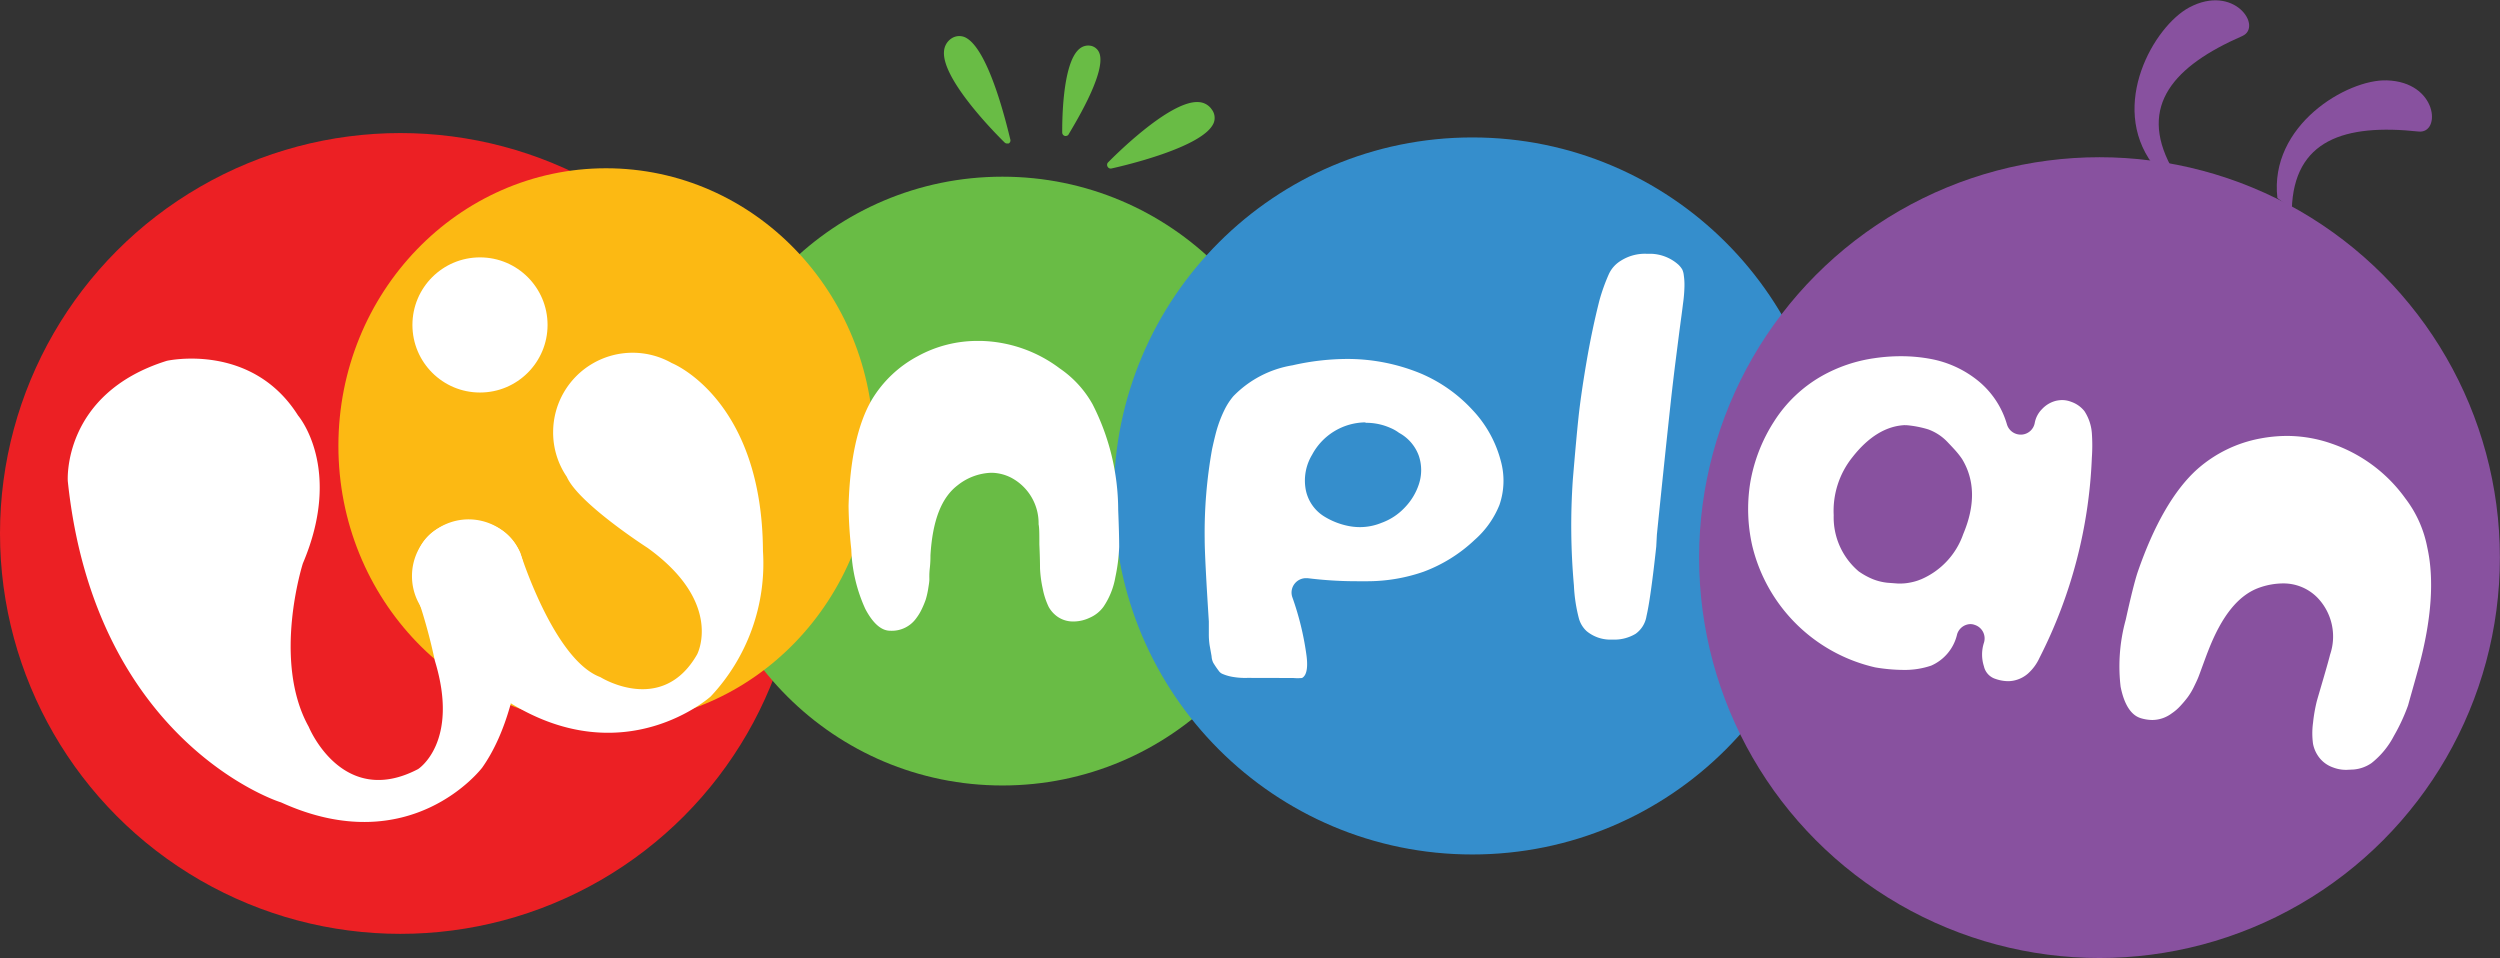 <svg xmlns="http://www.w3.org/2000/svg" viewBox="0 0 228.65 87.62"><rect x="0" y="0" width="228.65" height="87.62" fill="#333333" stroke="none"/><defs><style>.cls-1{fill:#69bc45;}.cls-2{fill:#ec2024;}.cls-3{fill:#fcb913;}.cls-4{fill:#358ecc;}.cls-5{fill:#88519f;}.cls-6{fill:#fff;}</style></defs><title>logo</title><g id="Layer_2" data-name="Layer 2"><g id="Layer_1-2" data-name="Layer 1"><path class="cls-1" d="M110.82,10a1.53,1.53,0,0,0-1.16-.66c-2.69-.24-8.12,5.31-8.35,5.55a.34.34,0,0,0,0,.37.32.32,0,0,0,.34.15h0c.86-.19,8.46-1.92,9.36-4.18A1.27,1.27,0,0,0,110.82,10Z"/><path class="cls-1" d="M100.53,4.81a1.06,1.06,0,0,0-.81-.63,1.24,1.24,0,0,0-1,.29c-1.61,1.34-1.57,7-1.57,7.66a.33.33,0,0,0,.23.3.26.26,0,0,0,.15,0,.28.28,0,0,0,.2-.13C98.05,11.72,101.29,6.58,100.53,4.81Z"/><path class="cls-1" d="M88.19,3.38A1.3,1.3,0,0,0,87,3.53a1.53,1.53,0,0,0-.66,1.16c-.24,2.69,5.31,8.12,5.55,8.35a.32.32,0,0,0,.28.08l.09,0a.32.32,0,0,0,.15-.34C92.18,11.88,90.45,4.28,88.19,3.38Z"/><circle class="cls-2" cx="36.62" cy="48.79" r="36.62"/><circle class="cls-1" cx="91.68" cy="44" r="27.84"/><ellipse class="cls-3" cx="55.43" cy="40.78" rx="24.48" ry="25.39"/><circle class="cls-4" cx="134.66" cy="45.36" r="32.79"/><path class="cls-5" d="M196.87,15c-4-5.4.14-12.6,3.36-14.32,4.12-2.19,6.76,1.78,4.84,2.62-6.22,2.72-9.51,6.34-6.51,11.93Z"/><path class="cls-5" d="M208.29,18.11c-.76-6.66,6.38-10.87,10-10.76,4.67.14,5,4.9,2.91,4.68-6.76-.73-11.41.77-11.59,7.12Z"/><circle class="cls-5" cx="192.02" cy="51" r="36.62"/><path class="cls-6" d="M6.2,44S5.66,36,15.26,33c0,0,7.75-1.74,12,5,0,0,4.15,4.8.44,13.53,0,0-2.84,8.89.54,14.95,0,0,3.06,7.5,10,3.86,0,0,3.82-2.44,1.53-9.92a50.17,50.17,0,0,0-1.53-5.62s-2.1-6.35,4.15-7.2c0,0,4.88-.46,5.56,4.46,0,0,.74,11.66-3.85,18.15,0,0-6.51,8.6-18.41,3.17C25.73,73.42,8.71,68.05,6.2,44Z"/><path class="cls-6" d="M65,63.7s-7.77,7-18.21.67c0,0-6.55-5.45-8.49-9.21l-.06-.11a5.24,5.24,0,0,1-.56-2.37,5.18,5.18,0,0,1,9.91-2.11s.11.36.32.94c.89,2.48,3.55,9.14,7,10.42,0,0,5.63,3.55,8.85-2.08,0,0,2.48-4.69-4.53-9.74,0,0-6.32-4.06-7.39-6.5a7.18,7.18,0,0,1-1.25-4.11,7.27,7.27,0,0,1,10.86-6.29h0c.25.1,8.26,3.48,8.33,17.18A17.76,17.76,0,0,1,65,63.7Z"/><circle class="cls-6" cx="43.9" cy="29.72" r="6.18"/><path class="cls-6" d="M114.09,62a6.53,6.53,0,0,1-1.27-.08,4.06,4.06,0,0,1-1-.28.77.77,0,0,1-.35-.28,8.41,8.41,0,0,1-.51-.75,1.59,1.59,0,0,1-.15-.6L110.63,59a6.73,6.73,0,0,1-.07-1.05c0-.56,0-.94,0-1.11-.25-3.91-.38-6.43-.38-7.58a43.31,43.31,0,0,1,.68-8.2c.22-1,.39-1.67.53-2.09a11.32,11.32,0,0,1,.57-1.42,6.1,6.1,0,0,1,.84-1.31,9.74,9.74,0,0,1,5.42-2.83,22.73,22.73,0,0,1,4.93-.58,17.57,17.57,0,0,1,6.82,1.34,13.71,13.71,0,0,1,4.71,3.33,10.74,10.74,0,0,1,2.59,4.68,6.79,6.79,0,0,1-.13,4,8.42,8.42,0,0,1-2.26,3.19,13.76,13.76,0,0,1-4.68,2.92,15.63,15.63,0,0,1-5.11.87h-.87a36.34,36.34,0,0,1-4.63-.28h-.17a1.32,1.32,0,0,0-1,.49,1.3,1.3,0,0,0-.22,1.26,26.29,26.29,0,0,1,1.27,5.16c.13.87.16,1.93-.39,2.22a4.4,4.4,0,0,1-.8,0Zm10.8-23.37A5.59,5.59,0,0,0,120,41.6a4.57,4.57,0,0,0-.58,3.17,3.7,3.7,0,0,0,1.59,2.4,6.69,6.69,0,0,0,2.34.94,5.34,5.34,0,0,0,1,.1,5.18,5.18,0,0,0,2-.39,5.43,5.43,0,0,0,2.12-1.39,5.56,5.56,0,0,0,1.3-2.14,4.1,4.1,0,0,0,0-2.59,3.89,3.89,0,0,0-1.81-2.11,3.71,3.71,0,0,0-.79-.45A5.44,5.44,0,0,0,124.89,38.67Z"/><path class="cls-6" d="M147.26,58.5a3.4,3.4,0,0,1-2.14-.77,2.47,2.47,0,0,1-.72-1.19,14.48,14.48,0,0,1-.45-3,61.53,61.53,0,0,1-.1-9.66c.21-2.52.38-4.39.52-5.71s.38-3,.72-5,.73-3.86,1.19-5.68a17.22,17.22,0,0,1,.88-2.45,2.79,2.79,0,0,1,1.06-1.18,4.1,4.1,0,0,1,2.35-.65l.41,0a3.94,3.94,0,0,1,2.53,1,2.12,2.12,0,0,1,.35.44,1.66,1.66,0,0,1,.14.53,6,6,0,0,1,.06,1,12.87,12.87,0,0,1-.13,1.58c-.09.75-.19,1.46-.28,2.14s-.21,1.64-.37,2.89-.3,2.45-.43,3.59q-.65,6-1.31,12.51L151.48,50c-.34,3.13-.64,5.28-.89,6.34a2.46,2.46,0,0,1-1,1.63,3.79,3.79,0,0,1-2,.53Z"/><path class="cls-6" d="M183.65,62.3a3.6,3.6,0,0,1-1.15-.21,1.56,1.56,0,0,1-1.05-1.15,3.51,3.51,0,0,1,0-2.15,1.3,1.3,0,0,0-.85-1.64,1.12,1.12,0,0,0-.4-.07A1.31,1.31,0,0,0,179,58a4.13,4.13,0,0,1-2.38,2.88,7.53,7.53,0,0,1-2.56.39,16.07,16.07,0,0,1-2.55-.23,15,15,0,0,1-11.25-11.13,15.17,15.17,0,0,1-.18-5.78,15,15,0,0,1,2.18-5.59,12.46,12.46,0,0,1,4.36-4.15,13.7,13.7,0,0,1,4.81-1.63,16.49,16.49,0,0,1,2.41-.18,14.73,14.73,0,0,1,2.75.25,9.69,9.69,0,0,1,4.33,2,8,8,0,0,1,2.64,4,1.31,1.31,0,0,0,1.25.92h.08a1.3,1.3,0,0,0,1.21-1.08,2.39,2.39,0,0,1,.66-1.25,2.62,2.62,0,0,1,1.27-.76,2.77,2.77,0,0,1,.56-.07,2.31,2.31,0,0,1,.84.16,2.65,2.65,0,0,1,1.21.85,4.25,4.25,0,0,1,.68,2,16,16,0,0,1,0,2.27,44.11,44.11,0,0,1-4.79,18.3,4.34,4.34,0,0,1-1.07,1.45,2.83,2.83,0,0,1-1.3.63A2.63,2.63,0,0,1,183.65,62.3Zm-9.4-23.42c-1.74.07-3.36,1.06-4.83,2.94a7.85,7.85,0,0,0-1.71,5.3A6.47,6.47,0,0,0,170,52.26a6.59,6.59,0,0,0,1.29.71,5,5,0,0,0,1.36.33l.94.07h.21a4.43,4.43,0,0,0,.9-.09,4.94,4.94,0,0,0,.72-.19l.29-.11a7,7,0,0,0,3.85-4.14c1.1-2.61,1.07-4.92-.11-6.86a7.12,7.12,0,0,0-.49-.64c-.15-.18-.43-.48-.84-.91a4.57,4.57,0,0,0-1.77-1.16,9.62,9.62,0,0,0-1.95-.38h-.19Z"/><path class="cls-6" d="M214.62,70.41a3.3,3.3,0,0,1-1.24-.22,2.74,2.74,0,0,1-1.26-.9,3,3,0,0,1-.57-1.26,7.11,7.11,0,0,1,0-1.92,14.4,14.4,0,0,1,.35-2c.17-.6.4-1.37.67-2.3s.46-1.61.54-1.94a5.12,5.12,0,0,0-1.17-5.22,4.35,4.35,0,0,0-3.17-1.29,6.57,6.57,0,0,0-2.14.39c-1.91.68-3.44,2.58-4.69,5.83-.09.22-.24.63-.45,1.2s-.33.91-.43,1.16-.24.54-.43.93a6.12,6.12,0,0,1-.53.88,9.76,9.76,0,0,1-.68.81,4.36,4.36,0,0,1-.8.69,3,3,0,0,1-1.77.6,3.78,3.78,0,0,1-1.07-.17c-.31-.11-1.35-.45-1.83-2.88a16,16,0,0,1,.47-6.12c.44-2,.81-3.49,1.08-4.32C197,48,198.86,44.78,201,42.88a12,12,0,0,1,5.75-2.78,13.28,13.28,0,0,1,2.41-.23,12.43,12.43,0,0,1,4.11.71,13.79,13.79,0,0,1,6.72,5A10.67,10.67,0,0,1,222,50.07c.65,2.92.39,6.58-.76,10.87-.43,1.57-.78,2.78-1,3.58a17.32,17.32,0,0,1-1.29,2.78,7.67,7.67,0,0,1-2.05,2.49,3.37,3.37,0,0,1-1.65.59Z"/><path class="cls-6" d="M81.49,57.69c-.34,0-1.3,0-2.35-2a14.21,14.21,0,0,1-1.28-5.43,40.06,40.06,0,0,1-.25-4c.12-4.21.83-7.48,2.12-9.69a10.82,10.82,0,0,1,4.22-4,11.32,11.32,0,0,1,5.44-1.39h.33a12.47,12.47,0,0,1,7.21,2.52,9.67,9.67,0,0,1,3,3.28,21.34,21.34,0,0,1,2.34,9.65c.06,1.5.09,2.64.09,3.39a16.05,16.05,0,0,1-.35,2.77,6.92,6.92,0,0,1-1.09,2.71,3.05,3.05,0,0,1-1.26,1,3.45,3.45,0,0,1-1.4.34h-.2a2.47,2.47,0,0,1-1.33-.43,2.69,2.69,0,0,1-.82-.91,6.77,6.77,0,0,1-.54-1.65,11.13,11.13,0,0,1-.25-1.87q0-.86-.06-2.19c0-.91,0-1.53-.07-1.84a4.71,4.71,0,0,0-2.49-4.25,4.05,4.05,0,0,0-1.85-.46,5.2,5.2,0,0,0-3.06,1.14c-1.49,1.13-2.3,3.23-2.49,6.41,0,.23,0,.63-.06,1.17S85,52.78,85,53s-.06.54-.12.93a7.71,7.71,0,0,1-.21.9,8.17,8.17,0,0,1-.37.89,4.59,4.59,0,0,1-.49.81A2.74,2.74,0,0,1,81.49,57.69Z"/></g></g></svg>